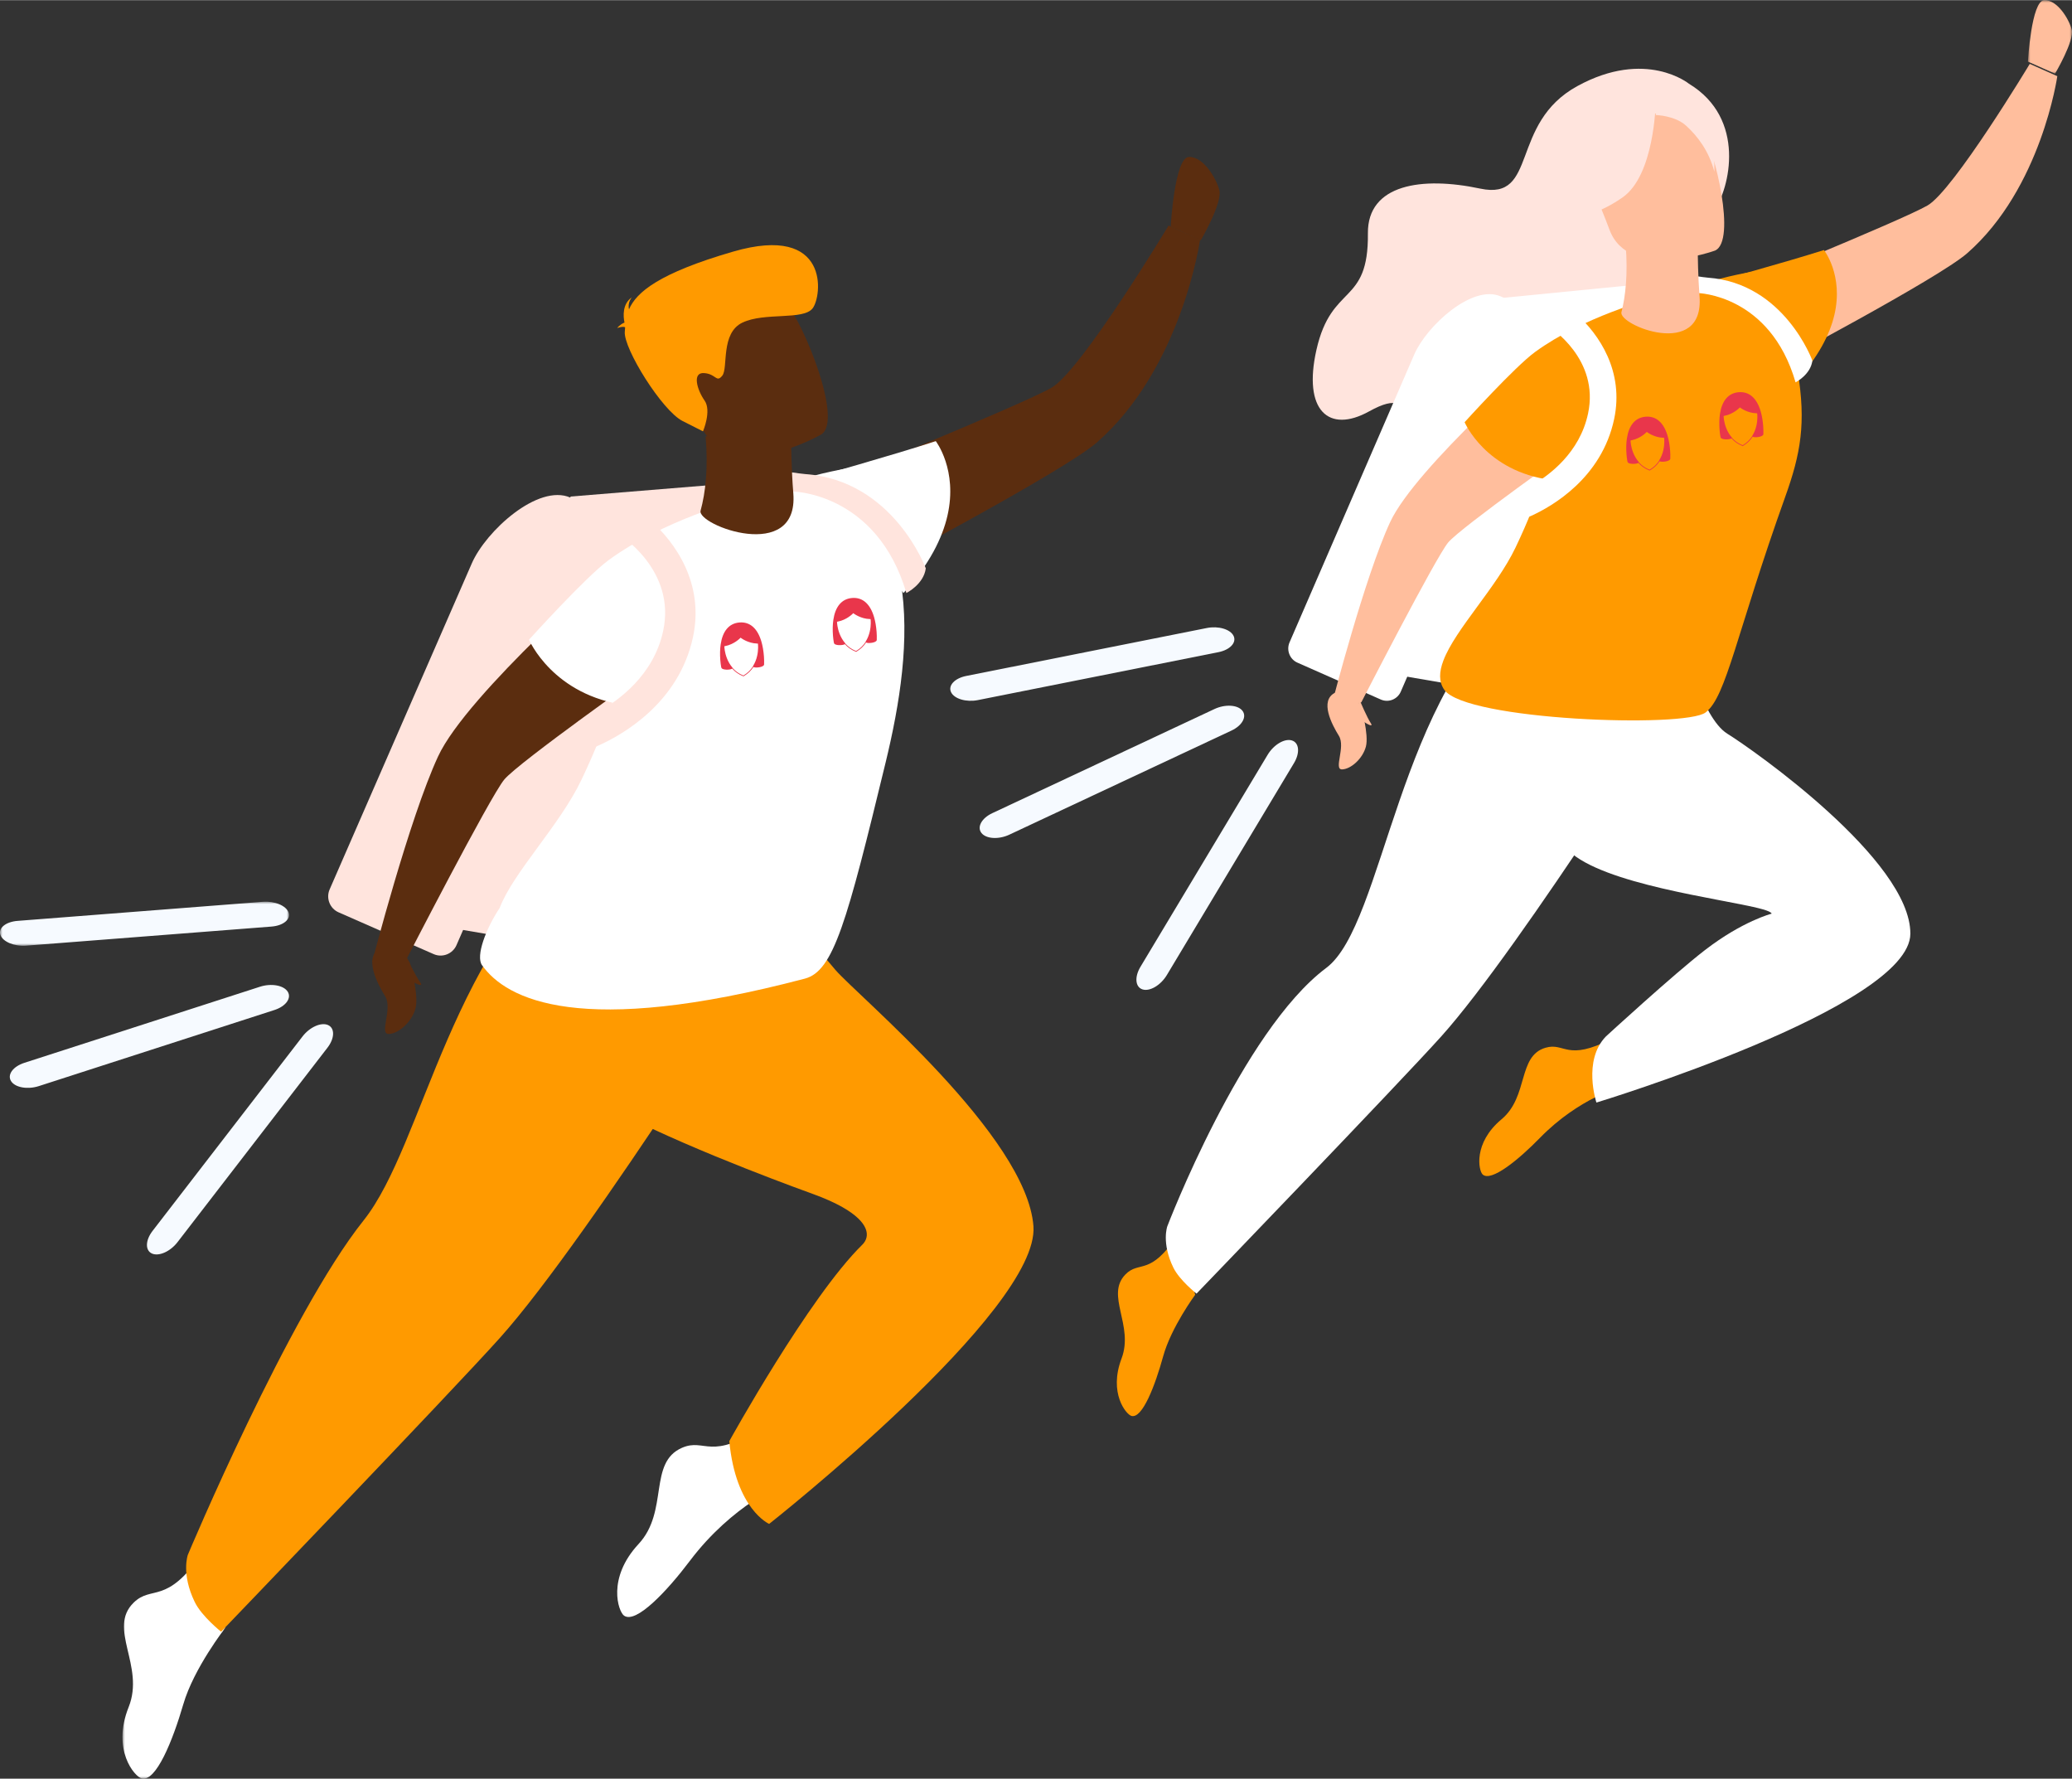 <?xml version="1.0" encoding="UTF-8"?>
<svg width="360px" height="309px" viewBox="0 0 423 363" version="1.1" xmlns="http://www.w3.org/2000/svg" xmlns:xlink="http://www.w3.org/1999/xlink">
    <rect x="0" y="0" width="423" height="363" fill="#333333" stroke="none"/>
    <title>Group 108</title>
    <defs>
        <polygon id="path-1" points="6.63464407e-14 0 9 0 9 15 6.63464407e-14 15"></polygon>
        <polygon id="path-3" points="0 0 21 0 21 46 0 46"></polygon>
        <polygon id="path-5" points="0 0 59 0 59 9 0 9"></polygon>
    </defs>
    <g id="Page-1" stroke="none" stroke-width="1" fill="none" fill-rule="evenodd">
        <g id="HOME-RE" transform="translate(-1063, -900)">
            <g id="Group-108" transform="translate(1063, 900)">
                <path d="M344.805,17.057 C344.805,17.057 336.024,9.876 322.033,17.526 C308.041,25.177 314.106,40.99 302.193,38.459 C290.279,35.927 279.157,37.57 279.258,47.594 C279.408,62.453 271.837,57.666 268.749,71.377 C265.966,83.736 271.246,88.501 279.504,83.928 C291.27,77.413 283.242,91.508 300.967,91.99 C318.692,92.472 338.149,75.147 340.201,64.493 C342.253,53.837 346.575,47.694 349.878,43.05 C353.179,38.405 356.543,24.159 344.805,17.057" id="Fill-1" fill="#FFE4DD"></path>
                <path d="M315.891,147.739 L298.855,140.205 C297.294,139.514 296.575,137.658 297.259,136.08 L322.719,77.316 C325.249,71.477 334.596,62.908 340.375,65.464 L342.049,66.204 C347.842,68.767 347.958,81.536 345.423,87.389 L319.973,146.126 C319.29,147.703 317.452,148.429 315.891,147.739" id="Fill-3" fill="#E75724"></path>
                <polygon id="Fill-5" fill="#FFFFFF" points="306.979 60.74 345 57 304.303 141 283 137.348"></polygon>
                <path d="M281.891,142.739 L264.855,135.205 C263.293,134.514 262.575,132.658 263.259,131.08 L288.719,72.316 C291.249,66.477 300.596,57.908 306.375,60.464 L308.049,61.204 C313.842,63.766 313.959,76.536 311.422,82.389 L285.973,141.126 C285.29,142.704 283.453,143.429 281.891,142.739" id="Fill-7" fill="#FFFFFF"></path>
                <path d="M331,221.773 C331,221.773 322.386,223.998 314.364,232.222 C310.06,236.634 304.393,241.297 302.676,239.668 C301.85,238.884 300.719,233.272 306.533,228.419 C312.11,223.761 309.77,215.483 315.534,213.808 C319.474,212.664 319.806,216.723 328.997,212 L331,221.773 Z" id="Fill-9" fill="#FF9A00"></path>
                <path d="M390,190.536 C389.964,205.555 325.91,225 325.91,225 C325.91,225 323.055,216.426 327.852,211.503 C327.852,211.503 341.599,198.874 348.059,193.886 C355.75,187.952 361.684,186.444 361.684,186.444 C361.516,185.875 359.049,185.274 355.361,184.536 L355.354,184.538 C343.925,182.257 320.82,178.693 318.444,170.855 C318.227,170.141 318.096,169.365 318.037,168.54 C317.233,157.425 329.819,137.505 329.819,137.505 L343.516,131 C343.516,131 347.362,146.457 352.626,149.712 C357.888,152.962 390.037,175.518 390,190.536" id="Fill-11" fill="#FFFFFF"></path>
                <path d="M351,60.082 C351,60.082 388.177,44.984 393.508,41.899 C398.837,38.815 414.38,13 414.38,13 L420,15.509 C420,15.509 416.76,38.372 401.606,51.647 C395.689,56.829 361.188,75 361.188,75 L351,60.082 Z" id="Fill-13" fill="#FFBE9D"></path>
                <path d="M244,264.229 C244,264.229 239.098,270.858 237.462,276.791 C235.825,282.725 233.227,289.561 230.99,288.963 C229.911,288.676 226.29,284.304 228.965,277.242 C231.533,270.466 225.614,264.34 229.752,260.088 C232.579,257.183 234.783,260.58 240.41,252 L244,264.229 Z" id="Fill-15" fill="#FF9A00"></path>
                <path d="M346,136.686 C346,136.686 310.52,193.377 294.237,211.492 C285.59,221.11 244.267,264 244.267,264 C244.267,264 240.801,261.267 239.545,258.699 C237.078,253.65 238.305,250.262 238.305,250.262 C238.305,250.262 253.538,210.403 270.752,197.52 C282.682,188.593 285.259,140.857 310.88,121.806 C336.501,102.755 346,136.686 346,136.686" id="Fill-17" fill="#FFFFFF"></path>
                <path d="M364.467,101.33 C354.466,129.259 352.46,142.154 348.201,145.38 C343.94,148.603 299.278,146.993 294.865,140.769 C293.698,139.12 293.793,137.092 294.666,134.792 L294.668,134.788 C297.088,128.401 305.482,119.922 309.408,111.693 C311.958,106.349 313.75,101.743 314.989,97.765 C321.049,78.299 313.875,73.833 317.547,70.952 C323.978,65.91 355.138,52.933 365.671,55.281 C370.828,56.433 365.604,67.384 366.997,75.778 C368.742,86.317 367.61,92.555 364.467,101.33" id="Fill-19" fill="#FF9A00"></path>
                <path d="M315.857,72 C315.857,72 288.986,95.326 283.791,106.541 C278.595,117.755 272,143.318 272,143.318 C272,143.318 272.506,144.857 277.911,143.311 C277.911,143.311 293.079,113.774 295.642,110.691 C298.204,107.607 322,90.774 322,90.774 L315.857,72 Z" id="Fill-21" fill="#FFBE9D"></path>
                <path d="M374.487,64.249 C373.572,68.157 371.226,72.902 366.474,78 L350,57.475 C350,57.475 364.414,53.53 372.356,51 C372.356,51 376.397,56.092 374.487,64.249" id="Fill-23" fill="#FF9A00"></path>
                <path d="M337,61 C337,61 323.308,64.563 313.362,71.822 C309.239,74.831 299,86.136 299,86.136 C299,86.136 303.307,96.226 316.662,97.918 C330.017,99.609 324.483,74.722 324.483,74.722 L337,61 Z" id="Fill-25" fill="#FF9A00"></path>
                <g id="Group-29" transform="translate(414, 0)">
                    <mask id="mask-2" fill="white">
                        <use xlink:href="#path-1"></use>
                    </mask>
                    <g id="Clip-28"></g>
                    <path d="M6.63464407e-14,12.54 C6.63464407e-14,12.54 0.704,0.138 3.315,0.003 C5.926,-0.132 8.336,3.723 8.938,5.984 C9.541,8.246 5.535,15 5.535,15 L6.63464407e-14,12.54 Z" id="Fill-27" fill="#FFBE9D" mask="url(#mask-2)"></path>
                </g>
                <path d="M277.847,144.185 C277.847,144.185 279.498,149.897 278.849,152.347 C278.2,154.797 275.801,156.945 273.991,157 C272.181,157.054 274.753,152.435 273.334,150.147 C271.915,147.859 269.32,142.957 272.555,141.35 C275.79,139.743 277.847,144.185 277.847,144.185" id="Fill-30" fill="#FFBE9D"></path>
                <path d="M277.631,143 C277.631,143 279.102,146.452 279.864,147.592 C280.626,148.733 277.968,147.229 277.245,146.157 C276.522,145.086 277.631,143 277.631,143" id="Fill-32" fill="#FFBE9D"></path>
                <path d="M329.528,85.499 C326.98,97.515 316.902,103.286 312.646,105.227 C311.776,105.621 311.151,105.857 310.882,105.955 L310.755,106 L309,100.83 C309.039,100.82 310.448,100.317 312.402,99.216 L312.405,99.215 C316.345,96.993 322.513,92.342 324.205,84.358 C326.545,73.33 316.745,66.88 315.5,66.113 C317.619,65.258 319.759,64.558 321.753,64 C326.502,68.225 331.591,75.781 329.528,85.499" id="Fill-34" fill="#FFFFFF"></path>
                <path d="M346.606,59.778 C346.606,59.778 361.364,60.063 366.566,78 C366.566,78 369.644,76.443 370,73.563 C370,73.563 364.278,57.767 348.684,56.639 C347.781,56.573 344.05,56 344.05,56 L344,56.867 C344,56.867 344.303,59.03 344.438,59.277 C344.572,59.525 346.606,59.778 346.606,59.778" id="Fill-36" fill="#FFFFFF"></path>
                <path d="M331.02,63.668 C331.857,60.456 332.355,55.775 331.883,50 L332.709,50.097 L346.602,51.752 C346.602,51.752 346.638,56.219 346.955,60.401 C346.958,60.436 346.961,60.471 346.964,60.505 C347.904,73.379 330.326,66.335 331.02,63.668" id="Fill-38" fill="#FFBE9D"></path>
                <path d="M350.109,51.112 C350.109,51.112 332.489,57.49 328.558,46.799 C324.628,36.108 319.706,29.73 330.79,25.206 C341.873,20.682 345.57,24.003 347.779,27.263 C349.987,30.522 354.591,49.177 350.109,51.112" id="Fill-40" fill="#FFBE9D"></path>
                <path d="M338,21.092 C338,21.092 337.755,35.705 331.266,40.244 C324.777,44.783 321,43.938 321,43.938 C321,43.938 324.933,37.4 323.374,29.093 C323.374,29.093 332.392,16.248 338,21.092" id="Fill-42" fill="#FFE4DD"></path>
                <path d="M338,23.441 C338,23.441 341.915,23.509 344.232,25.628 C346.498,27.699 348.842,30.688 349.988,35 C349.988,35 350.498,24.804 344.854,21.249 C338.87,17.48 338,23.441 338,23.441" id="Fill-44" fill="#FFE4DD"></path>
                <path d="M160,302.817 C160,302.817 149.546,307 140.838,318.541 C136.166,324.734 129.824,331.461 127.395,329.721 C126.226,328.882 123.867,322.094 130.363,315.104 C136.594,308.398 132.27,298.494 139.235,295.463 C143.994,293.394 145.088,298.383 155.85,291 L160,302.817 Z" id="Fill-46" fill="#FFFFFF"></path>
                <path d="M210.978,250.24 C212.252,267.473 157.024,311 157.024,311 C157.024,311 150.209,308.053 148.886,294.111 C148.886,294.111 165.158,264.677 176.029,254.024 C177.765,252.324 177.445,249.439 171.983,246.343 L171.979,246.344 C170.407,245.452 168.41,244.543 165.913,243.641 C165.913,243.641 142.151,235.146 127.285,227.474 C124.467,226.018 121.969,224.592 120.016,223.26 C119.31,222.783 142.258,189.456 142.258,189.456 L157.899,182 C157.899,182 165.095,191.6 170.534,197.91 C175.155,203.27 209.615,231.833 210.978,250.24" id="Fill-48" fill="#FF9A00"></path>
                <path d="M126.536,199.704 L107.115,191.171 C105.335,190.389 104.516,188.287 105.295,186.5 L134.321,119.949 C137.204,113.337 147.86,103.631 154.448,106.525 L156.356,107.364 C162.96,110.266 163.093,124.727 160.201,131.356 L131.19,197.877 C130.411,199.664 128.316,200.486 126.536,199.704" id="Fill-50" fill="#E75724"></path>
                <polygon id="Fill-52" fill="#FFE4DD" points="116.489 101.309 157 98 113.421 193 89 188.828"></polygon>
                <path d="M88.536,194.704 L69.115,186.171 C67.335,185.389 66.516,183.287 67.295,181.5 L96.32,114.949 C99.204,108.337 109.859,98.631 116.448,101.526 L118.356,102.363 C124.96,105.265 125.093,119.727 122.201,126.356 L93.19,192.877 C92.411,194.664 90.316,195.486 88.536,194.704" id="Fill-54" fill="#FFE4DD"></path>
                <path d="M166,99.916 C166,99.916 208.565,82.627 214.668,79.095 C220.771,75.562 238.565,46 238.565,46 L245,48.872 C245,48.872 241.291,75.055 223.94,90.257 C217.166,96.191 177.664,117 177.664,117 L166,99.916 Z" id="Fill-56" fill="#5B2D0F"></path>
                <g id="Group-60" transform="translate(25, 317)">
                    <mask id="mask-4" fill="white">
                        <use xlink:href="#path-3"></use>
                    </mask>
                    <g id="Clip-59"></g>
                    <path d="M21,15.203 C21,15.203 14.566,23.444 12.419,30.822 C10.271,38.199 6.861,46.698 3.924,45.955 C2.508,45.596 -2.244,40.162 1.267,31.381 C4.636,22.958 -3.131,15.343 2.3,10.056 C6.011,6.444 8.904,10.667 16.288,0 L21,15.203 Z" id="Fill-58" fill="#FFFFFF" mask="url(#mask-4)"></path>
                </g>
                <path d="M161,187.621 C161,187.621 120.592,252.356 102.047,273.041 C92.199,284.024 45.137,333 45.137,333 C45.137,333 41.189,329.879 39.76,326.947 C36.95,321.182 38.347,317.313 38.347,317.313 C38.347,317.313 58.945,268.221 74.219,249.066 C86.728,233.379 91.823,192.384 121.002,170.63 C150.182,148.876 161,187.621 161,187.621" id="Fill-61" fill="#FF9A00"></path>
                <path d="M180.793,155.619 C172.876,188.242 170.168,198.164 164.322,199.703 C118.467,211.782 103.397,204.001 98.404,196.959 C97.082,195.094 99.195,189.526 102.006,185.285 L102.01,185.28 C104.748,178.054 114.248,168.46 118.691,159.148 C121.577,153.102 123.604,147.891 125.006,143.39 C131.865,121.363 123.746,116.31 127.902,113.05 C135.179,107.345 170.444,92.662 182.364,95.318 C188.201,96.62 182.289,109.013 183.865,118.511 C185.84,130.436 183.705,143.622 180.793,155.619" id="Fill-63" fill="#FFFFFF"></path>
                <path d="M125.997,115 C125.997,115 95.365,141.566 89.441,154.338 C83.519,167.109 76,196.224 76,196.224 C76,196.224 76.578,197.976 82.738,196.215 C82.738,196.215 100.031,162.576 102.952,159.065 C105.872,155.552 133,136.382 133,136.382 L125.997,115 Z" id="Fill-65" fill="#5B2D0F"></path>
                <path d="M193.425,105.212 C192.4,109.699 189.773,115.147 184.452,121 L166,97.434 C166,97.434 182.144,92.906 191.039,90 C191.039,90 195.565,95.847 193.425,105.212" id="Fill-67" fill="#FFFFFF"></path>
                <path d="M151,102 C151,102 135.507,106.045 124.252,114.285 C119.586,117.7 108,130.532 108,130.532 C108,130.532 112.875,141.986 127.987,143.906 C143.099,145.827 136.836,117.576 136.836,117.576 L151,102 Z" id="Fill-69" fill="#FFFFFF"></path>
                <path d="M239,46.212 C239,46.212 239.783,32.157 242.684,32.004 C245.585,31.851 248.262,36.219 248.931,38.783 C249.601,41.346 245.151,49 245.151,49 L239,46.212 Z" id="Fill-71" fill="#5B2D0F"></path>
                <path d="M83.703,196.583 C83.703,196.583 85.561,203.009 84.83,205.765 C84.1,208.522 81.401,210.938 79.365,210.999 C77.329,211.06 80.221,205.864 78.625,203.29 C77.029,200.716 74.11,195.202 77.749,193.394 C81.388,191.587 83.703,196.583 83.703,196.583" id="Fill-73" fill="#5B2D0F"></path>
                <path d="M82.841,195 C82.841,195 84.803,199.142 85.819,200.511 C86.835,201.88 83.291,200.075 82.327,198.788 C81.362,197.503 82.841,195 82.841,195" id="Fill-75" fill="#5B2D0F"></path>
                <path d="M141.461,130.059 C138.548,143.505 127.031,149.963 122.167,152.135 C121.172,152.575 120.458,152.84 120.15,152.949 L120.005,153 L118,147.214 C118.044,147.203 119.654,146.64 121.888,145.408 L121.892,145.407 C126.394,142.92 133.443,137.716 135.378,128.781 C138.051,116.441 126.852,109.223 125.428,108.365 C127.85,107.409 130.296,106.625 132.575,106 C138.002,110.728 143.819,119.183 141.461,130.059" id="Fill-77" fill="#FFE4DD"></path>
                <path d="M162.008,100.294 C162.008,100.294 179.036,100.617 185.038,121 C185.038,121 188.589,119.231 189,115.959 C189,115.959 182.398,98.008 164.405,96.726 C163.362,96.652 159.057,96 159.057,96 L159,96.986 C159,96.986 159.35,99.442 159.505,99.724 C159.66,100.005 162.008,100.294 162.008,100.294" id="Fill-79" fill="#FFE4DD"></path>
                <path d="M143.024,104.187 C144.017,100.618 144.609,95.417 144.049,89 L145.03,89.109 L161.527,90.948 C161.527,90.948 161.57,95.91 161.948,100.557 C161.951,100.595 161.954,100.634 161.957,100.673 C163.074,114.977 142.2,107.149 143.024,104.187" id="Fill-81" fill="#5B2D0F"></path>
                <path d="M167.695,88.613 C167.695,88.613 149.771,98.995 143.58,87.816 C137.39,76.636 130.907,70.448 142.089,63.346 C153.272,56.244 157.877,59.256 160.857,62.477 C163.837,65.697 172.198,85.624 167.695,88.613" id="Fill-83" fill="#5B2D0F"></path>
                <path d="M127.62,66.763 C127.372,66.627 126.911,66.617 126,66.906 C126,66.906 126.546,66.184 127.491,65.799 C127.213,64.474 127.05,62.002 128.986,60.652 C128.986,60.652 128.068,61.706 128.412,63.097 C129.933,59.591 134.541,55.712 149.651,51.322 C169.566,45.535 167.831,60.477 165.88,62.919 C163.929,65.362 156.109,63.657 151.583,65.799 C147.056,67.941 148.694,75.097 147.459,76.632 C146.222,78.168 146.232,76.277 143.728,76.11 C141.224,75.942 142.35,79.609 143.833,81.708 C145.315,83.807 143.513,88 143.513,88 L139.34,85.889 C135.167,83.776 127.283,71.12 127.551,67.683 C127.575,67.379 127.596,67.072 127.62,66.763" id="Fill-85" fill="#FF9A00"></path>
                <path d="M336.851,95.785 L336.765,95.835 L336.675,95.798 C335.853,95.469 335.144,94.967 334.565,94.308 C334.564,94.278 334.551,94.246 334.522,94.213 C334.062,93.681 333.685,93.046 333.404,92.326 C332.927,91.106 332.888,90.07 332.887,90.027 L332.882,89.861 L333.053,89.829 C333.971,89.657 334.74,89.236 335.223,88.914 C335.74,88.569 336.056,88.253 336.07,88.239 L336.194,88.113 L336.336,88.219 C336.373,88.247 336.721,88.497 337.271,88.751 C337.795,88.994 338.616,89.288 339.55,89.312 L339.724,89.317 L339.743,89.482 C339.749,89.525 339.862,90.555 339.571,91.835 C339.399,92.591 339.121,93.279 338.743,93.878 C338.72,93.916 338.712,93.949 338.714,93.98 C338.24,94.723 337.613,95.33 336.851,95.785 M340.96,91.964 C340.875,90.826 340.701,89.798 340.438,88.904 C339.676,86.311 338.17,84.839 335.964,85.014 C333.783,85.187 332.516,86.844 332.128,89.475 C331.989,90.422 331.964,91.496 332.05,92.673 C332.089,93.19 332.153,93.693 332.241,94.18 C332.248,94.177 332.254,94.175 332.262,94.172 C332.262,94.177 332.261,94.183 332.262,94.187 C332.304,94.764 334.084,94.73 334.485,94.437 C335.074,95.099 335.792,95.605 336.622,95.937 L336.778,96 L336.923,95.913 C337.691,95.456 338.323,94.846 338.807,94.102 C339.227,94.345 340.917,94.152 340.988,93.609 C340.993,93.571 340.996,93.532 340.993,93.493 C341.009,92.996 340.999,92.485 340.96,91.964" id="Fill-87" fill="#E9364B"></path>
                <path d="M355.851,90.785 L355.765,90.836 L355.674,90.799 C354.853,90.47 354.144,89.968 353.565,89.308 C353.564,89.278 353.551,89.247 353.522,89.214 C353.062,88.681 352.685,88.046 352.404,87.326 C351.928,86.106 351.888,85.07 351.887,85.027 L351.881,84.861 L352.053,84.829 C352.971,84.658 353.74,84.237 354.223,83.914 C354.74,83.569 355.056,83.253 355.07,83.239 L355.194,83.113 L355.336,83.219 C355.373,83.247 355.721,83.497 356.271,83.751 C356.796,83.994 357.617,84.288 358.55,84.312 L358.724,84.317 L358.743,84.482 C358.749,84.525 358.862,85.555 358.571,86.835 C358.399,87.592 358.121,88.279 357.743,88.879 C357.72,88.916 357.712,88.95 357.714,88.981 C357.239,89.723 356.613,90.331 355.851,90.785 M359.96,86.964 C359.876,85.825 359.701,84.798 359.438,83.904 C358.676,81.311 357.17,79.839 354.964,80.014 C352.783,80.188 351.516,81.844 351.128,84.475 C350.989,85.423 350.964,86.497 351.05,87.673 C351.089,88.19 351.153,88.694 351.242,89.18 C351.248,89.178 351.255,89.175 351.262,89.172 C351.262,89.178 351.261,89.183 351.262,89.187 C351.304,89.764 353.084,89.731 353.486,89.437 C354.074,90.1 354.793,90.605 355.623,90.938 L355.778,91 L355.922,90.914 C356.691,90.456 357.323,89.846 357.807,89.102 C358.227,89.345 359.918,89.153 359.988,88.609 C359.993,88.571 359.996,88.532 359.993,88.494 L359.993,88.493 C360.009,87.996 359.998,87.485 359.96,86.964" id="Fill-89" fill="#E9364B"></path>
                <path d="M151.851,137.785 L151.766,137.836 L151.674,137.799 C150.853,137.47 150.144,136.968 149.565,136.308 C149.564,136.278 149.551,136.246 149.523,136.214 C149.062,135.681 148.686,135.046 148.405,134.326 C147.928,133.106 147.889,132.07 147.887,132.027 L147.882,131.862 L148.053,131.829 C148.972,131.657 149.74,131.236 150.223,130.914 C150.74,130.569 151.056,130.253 151.07,130.239 L151.194,130.113 L151.335,130.219 C151.373,130.247 151.721,130.498 152.271,130.752 C152.796,130.994 153.616,131.288 154.55,131.312 L154.725,131.317 L154.744,131.482 C154.748,131.525 154.862,132.555 154.571,133.835 C154.399,134.591 154.12,135.279 153.744,135.879 C153.72,135.916 153.712,135.949 153.715,135.981 C153.239,136.723 152.613,137.331 151.851,137.785 M155.96,133.964 C155.875,132.826 155.701,131.798 155.438,130.904 C154.676,128.311 153.17,126.839 150.964,127.014 C148.783,127.187 147.516,128.844 147.128,131.475 C146.989,132.422 146.963,133.497 147.05,134.673 C147.089,135.19 147.154,135.694 147.242,136.18 C147.248,136.178 147.255,136.175 147.261,136.172 C147.262,136.178 147.261,136.183 147.261,136.187 C147.304,136.764 149.084,136.731 149.485,136.437 C150.075,137.1 150.793,137.605 151.622,137.937 L151.778,138 L151.923,137.913 C152.691,137.456 153.323,136.846 153.808,136.102 C154.228,136.345 155.917,136.152 155.988,135.609 C155.993,135.571 155.995,135.532 155.993,135.494 L155.992,135.493 C156.009,134.996 155.998,134.485 155.96,133.964" id="Fill-91" fill="#E9364B"></path>
                <path d="M174.851,132.785 L174.765,132.836 L174.674,132.799 C173.853,132.47 173.144,131.968 172.565,131.308 C172.564,131.278 172.551,131.247 172.522,131.214 C172.062,130.681 171.685,130.046 171.404,129.326 C170.928,128.106 170.888,127.07 170.887,127.026 L170.882,126.861 L171.053,126.829 C171.971,126.657 172.74,126.237 173.223,125.914 C173.74,125.568 174.056,125.253 174.07,125.239 L174.194,125.113 L174.336,125.219 C174.373,125.247 174.721,125.497 175.271,125.751 C175.796,125.994 176.617,126.288 177.55,126.313 L177.724,126.318 L177.743,126.482 C177.749,126.525 177.862,127.555 177.571,128.835 C177.399,129.592 177.121,130.279 176.743,130.879 C176.72,130.916 176.712,130.95 176.714,130.981 C176.239,131.724 175.613,132.331 174.851,132.785 M178.96,128.965 C178.876,127.826 178.701,126.798 178.438,125.904 C177.676,123.311 176.17,121.839 173.964,122.014 C171.783,122.187 170.516,123.844 170.128,126.475 C169.989,127.423 169.964,128.497 170.05,129.673 C170.089,130.19 170.153,130.694 170.242,131.18 C170.248,131.178 170.255,131.175 170.262,131.173 C170.262,131.178 170.261,131.183 170.262,131.188 C170.304,131.764 172.084,131.731 172.486,131.437 C173.074,132.1 173.793,132.605 174.623,132.938 L174.778,133 L174.922,132.914 C175.691,132.456 176.323,131.846 176.807,131.102 C177.227,131.346 178.918,131.153 178.988,130.609 C178.993,130.571 178.996,130.533 178.993,130.494 C179.009,129.996 178.998,129.485 178.96,128.965" id="Fill-93" fill="#E9364B"></path>
                <g id="Group-97" transform="translate(0, 184)">
                    <mask id="mask-6" fill="white">
                        <use xlink:href="#path-5"></use>
                    </mask>
                    <g id="Clip-96"></g>
                    <path d="M0.088,6.787 L0.088,6.787 C-0.395,5.39 1.168,4.106 3.58,3.919 L53.669,0.023 C56.081,-0.165 58.429,0.816 58.912,2.212 C59.396,3.61 57.832,4.894 55.419,5.081 L5.331,8.977 C2.919,9.165 0.571,8.185 0.088,6.787" id="Fill-95" fill="#F6FAFF" mask="url(#mask-6)"></path>
                </g>
                <path d="M2.255,220.62 L2.255,220.62 C1.437,219.309 2.652,217.64 4.969,216.892 L53.071,201.36 C55.387,200.611 57.928,201.068 58.745,202.379 C59.563,203.69 58.347,205.36 56.031,206.108 L7.93,221.641 C5.613,222.388 3.072,221.932 2.255,220.62" id="Fill-98" fill="#F6FAFF"></path>
                <path d="M31.018,255.813 L31.018,255.813 C29.613,255.179 29.669,253.114 31.144,251.201 L61.766,211.5 C63.241,209.587 65.576,208.552 66.982,209.187 C68.387,209.822 68.331,211.886 66.856,213.799 L36.234,253.5 C34.759,255.412 32.424,256.448 31.018,255.813" id="Fill-100" fill="#F6FAFF"></path>
                <path d="M194.162,141.244 L194.162,141.244 C193.507,139.883 194.894,138.397 197.26,137.926 L246.37,128.144 C248.735,127.673 251.183,128.395 251.838,129.757 C252.493,131.117 251.106,132.603 248.741,133.074 L199.631,142.856 C197.265,143.327 194.817,142.605 194.162,141.244" id="Fill-102" fill="#F6FAFF"></path>
                <path d="M200.366,169.98 L200.366,169.98 C199.406,168.767 200.399,166.954 202.583,165.93 L247.94,144.677 C250.125,143.654 252.674,143.808 253.634,145.02 C254.594,146.233 253.601,148.046 251.417,149.07 L206.06,170.322 C203.875,171.346 201.326,171.193 200.366,169.98" id="Fill-104" fill="#F6FAFF"></path>
                <path d="M233.256,201.907 L233.256,201.907 C231.768,201.444 231.574,199.379 232.825,197.296 L258.785,154.028 C260.036,151.944 262.256,150.63 263.744,151.093 C265.233,151.556 265.426,153.62 264.175,155.704 L238.215,198.972 C236.964,201.056 234.744,202.37 233.256,201.907" id="Fill-106" fill="#F6FAFF"></path>
            </g>
        </g>
    </g>
</svg>